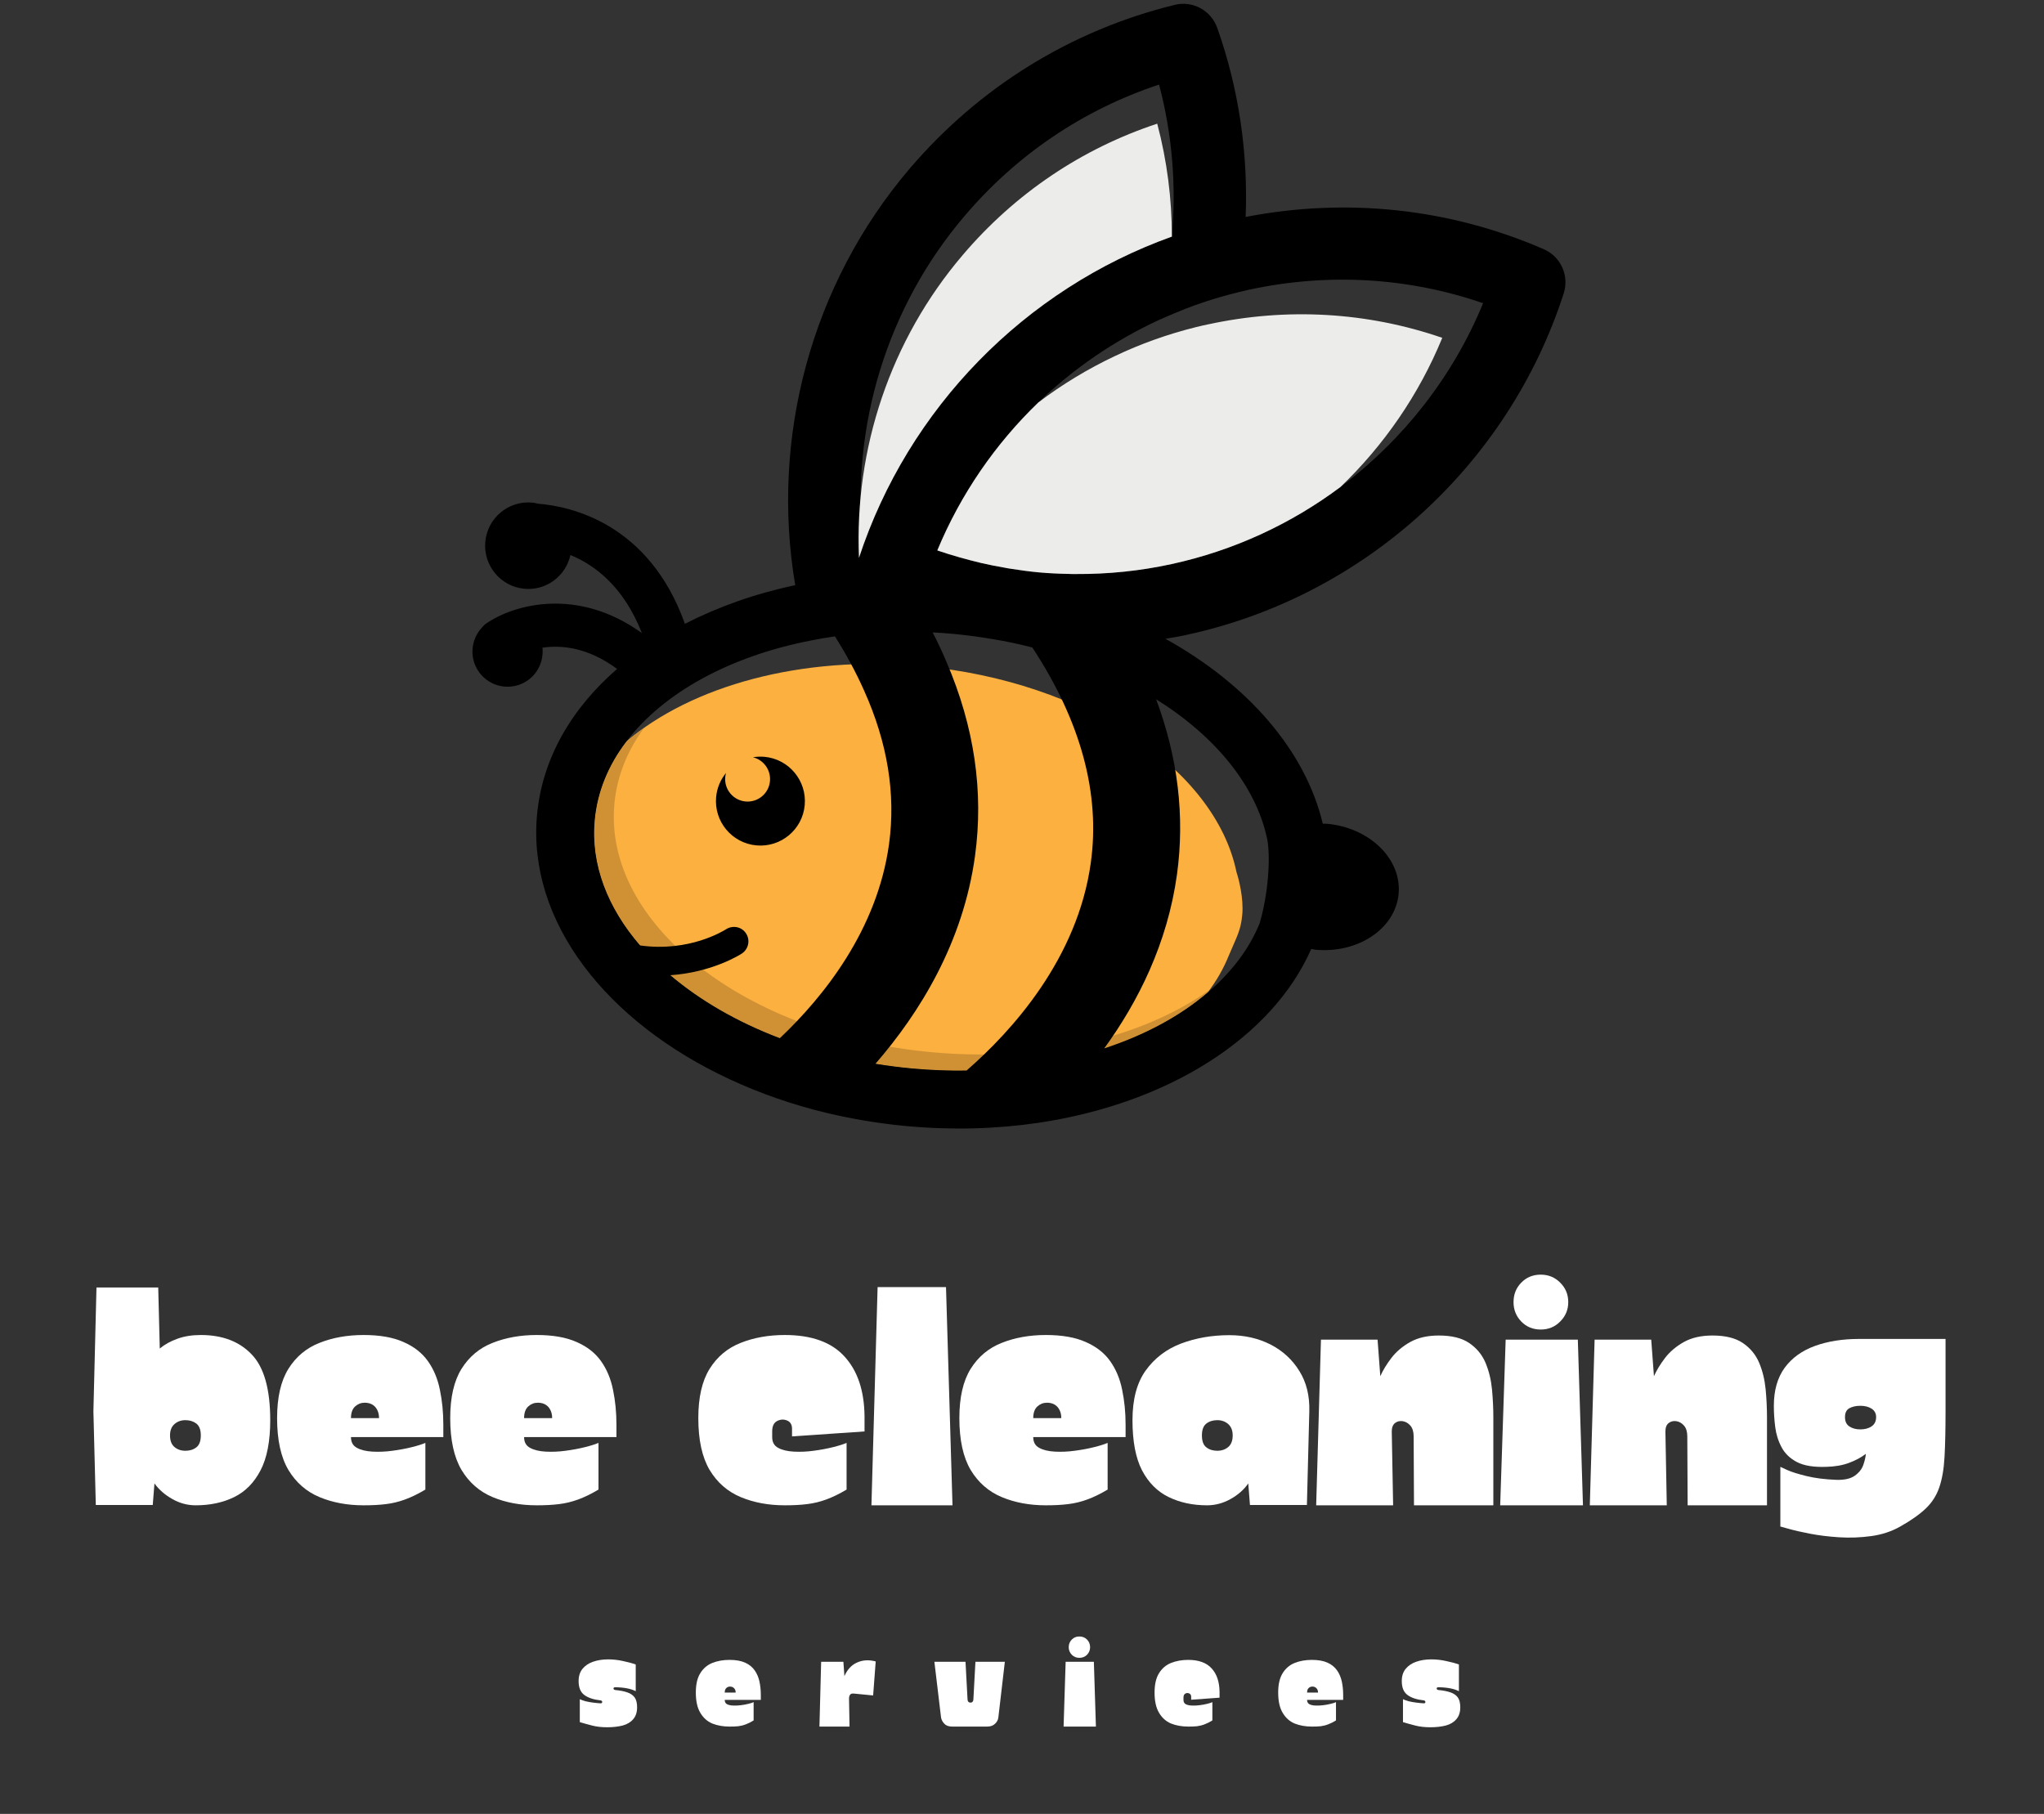 <svg xmlns="http://www.w3.org/2000/svg" xmlns:xlink="http://www.w3.org/1999/xlink" width="249" zoomAndPan="magnify" viewBox="0 0 186.75 165.75" height="221" preserveAspectRatio="xMidYMid meet" version="1.0"><rect x="0" y="0" width="186.75" height="165.75" fill="#333333" stroke="none"/><defs><g/><clipPath id="c10bb7bce9"><path d="M 43 0 L 143.246 0 L 143.246 103.344 L 43 103.344 Z M 43 0 " clip-rule="nonzero"/></clipPath></defs><path fill="#fbb040" d="M 54.332 74.949 C 53.328 85.906 66.344 96.074 83.359 97.637 C 94.355 98.641 104.363 95.801 110.328 90.703 C 111.145 89.637 111.793 88.5 112.273 87.309 C 112.984 85.613 113.367 85.043 113.5 83.582 C 113.637 82.109 113.188 80.34 112.973 79.695 C 111.043 70.301 99.152 62.242 84.176 60.867 C 73.191 59.863 63.199 62.68 57.223 67.762 C 55.578 69.91 54.574 72.34 54.332 74.949 " fill-opacity="1" fill-rule="nonzero"/><path fill="#d3d2d2" d="M 87.746 97.836 C 86.309 97.836 84.844 97.77 83.359 97.637 C 77.602 97.109 72.301 95.594 67.848 93.398 C 72.301 95.594 77.602 97.109 83.359 97.637 C 84.84 97.77 86.301 97.836 87.738 97.836 C 96.98 97.836 105.168 95.113 110.328 90.703 C 110.395 90.617 110.461 90.531 110.523 90.445 C 110.523 90.441 110.527 90.441 110.527 90.441 C 110.465 90.527 110.406 90.617 110.344 90.703 C 105.172 95.113 96.992 97.836 87.746 97.836 M 67.777 93.363 C 67.77 93.359 67.762 93.355 67.754 93.352 C 67.762 93.355 67.77 93.359 67.777 93.363 M 67.75 93.348 C 67.715 93.332 67.684 93.316 67.648 93.301 C 67.684 93.316 67.715 93.332 67.75 93.348 M 54.422 78.055 C 54.328 77.418 54.277 76.777 54.277 76.133 C 54.277 76.777 54.328 77.418 54.422 78.055 M 57.254 67.734 C 57.414 67.602 57.574 67.465 57.742 67.336 C 57.578 67.469 57.414 67.602 57.254 67.734 " fill-opacity="1" fill-rule="nonzero"/><path fill="#d09135" d="M 87.738 97.836 C 86.301 97.836 84.84 97.77 83.359 97.637 C 77.602 97.109 72.301 95.594 67.848 93.398 C 67.824 93.387 67.801 93.375 67.777 93.363 C 67.77 93.359 67.762 93.355 67.754 93.352 C 67.75 93.348 67.75 93.348 67.75 93.348 C 67.715 93.332 67.684 93.316 67.648 93.301 C 60.305 89.621 55.305 84.078 54.422 78.055 C 54.328 77.418 54.277 76.777 54.277 76.133 C 54.281 75.738 54.297 75.344 54.332 74.949 C 54.574 72.34 55.594 69.91 57.223 67.762 C 57.234 67.754 57.242 67.746 57.254 67.734 C 57.414 67.602 57.578 67.469 57.742 67.336 C 58.094 67.055 58.461 66.785 58.836 66.527 C 57.305 68.605 56.359 70.965 56.133 73.453 C 55.125 84.422 68.141 94.594 85.156 96.152 C 86.633 96.289 88.094 96.355 89.531 96.355 C 97.863 96.355 105.348 94.137 110.523 90.445 C 110.461 90.531 110.395 90.617 110.328 90.703 C 105.168 95.113 96.98 97.836 87.738 97.836 " fill-opacity="1" fill-rule="nonzero"/><g clip-path="url(#c10bb7bce9)"><path fill="#000000" d="M 54.332 74.949 C 53.961 79.004 55.512 82.957 58.477 86.391 C 63 87.031 66.16 85.023 66.328 84.918 C 66.938 84.523 67.758 84.676 68.156 85.285 C 68.562 85.895 68.395 86.715 67.789 87.125 C 67.633 87.23 65.078 88.855 61.242 89.113 C 63.969 91.422 67.359 93.395 71.25 94.867 C 75.246 91.09 80.148 84.977 81.227 77.133 C 81.855 72.57 81.094 67.863 78.941 63.086 C 78.215 61.453 77.328 59.805 76.285 58.152 C 75.574 58.25 74.883 58.371 74.195 58.508 C 66.746 59.934 60.637 63.27 57.223 67.762 C 55.578 69.91 54.574 72.34 54.332 74.949 Z M 83.359 97.637 C 85.031 97.789 86.699 97.848 88.309 97.824 C 92.449 94.219 98.461 87.598 99.664 78.82 C 100.539 72.488 98.738 65.895 94.32 59.168 C 93.141 58.859 91.93 58.602 90.684 58.398 C 89.48 58.195 88.25 58.027 87 57.914 C 86.406 57.859 85.812 57.816 85.215 57.789 C 85.68 58.695 86.102 59.598 86.48 60.496 C 89.023 66.414 89.887 72.336 89.082 78.211 C 87.996 86.145 84.023 92.555 79.984 97.207 C 81.086 97.387 82.215 97.531 83.359 97.637 Z M 110.328 90.703 C 112.504 88.855 114.133 86.723 115.094 84.352 C 115.855 81.727 116.094 78.535 115.793 76.742 C 114.781 71.84 111.078 67.305 105.629 63.895 C 107.621 69.246 108.262 74.59 107.535 79.902 C 106.664 86.211 103.984 91.543 100.887 95.801 C 104.598 94.586 107.82 92.852 110.328 90.703 Z M 122.477 44.496 C 128.184 40.211 132.734 34.438 135.504 27.707 C 128.645 25.34 121.297 24.918 114.102 26.477 C 113.492 26.605 112.895 26.766 112.293 26.922 C 112.133 26.961 111.98 27.012 111.816 27.051 C 111.312 27.191 110.809 27.344 110.301 27.508 C 110.152 27.562 110.016 27.602 109.863 27.656 C 109.355 27.82 108.863 28 108.367 28.195 C 108.215 28.25 108.062 28.312 107.91 28.379 C 107.484 28.539 107.07 28.727 106.656 28.902 C 106.391 29.023 106.117 29.133 105.852 29.254 C 101.789 31.141 98.074 33.68 94.871 36.773 C 90.938 40.559 87.77 45.156 85.637 50.297 C 86.965 50.75 88.309 51.125 89.66 51.449 C 90.352 51.605 91.043 51.75 91.75 51.867 C 91.957 51.914 92.18 51.945 92.391 51.977 C 93.227 52.109 94.078 52.227 94.938 52.305 C 95.805 52.383 96.691 52.426 97.578 52.441 C 97.816 52.449 98.07 52.461 98.309 52.453 C 101.215 52.469 104.137 52.18 107.051 51.543 C 112.715 50.309 117.957 47.879 122.477 44.496 Z M 105.898 7.73 C 99.008 10.008 92.91 14.109 88.133 19.73 C 81.02 28.066 77.766 38.953 78.816 49.648 C 83.574 36.59 93.957 26.316 106.906 21.672 C 106.961 21.652 107.016 21.645 107.07 21.621 C 107.48 17.012 107.113 12.305 105.898 7.73 Z M 44.062 57.312 C 44.168 57.176 44.297 57.055 44.453 56.953 C 46.977 55.23 52.77 53.609 58.648 57.852 C 56.992 53.625 54.359 51.629 52.117 50.719 C 51.691 52.633 49.918 53.984 47.918 53.801 C 45.742 53.602 44.141 51.676 44.34 49.504 C 44.539 47.316 46.465 45.727 48.641 45.926 C 48.809 45.941 48.98 45.984 49.148 46.027 C 52.219 46.266 59.324 47.875 62.578 57.004 C 65.594 55.457 68.98 54.246 72.656 53.473 C 70.383 40.008 74.113 25.977 83.094 15.43 C 89.461 7.965 97.828 2.781 107.309 0.449 C 108.969 0.027 110.648 0.953 111.219 2.559 C 113.203 8.172 114.035 14.027 113.809 19.824 C 123.043 18.039 132.434 19.031 141.043 22.77 C 142.602 23.441 143.395 25.203 142.863 26.828 C 137.781 42.551 124.59 54.504 108.449 58.004 C 107.797 58.152 107.141 58.262 106.48 58.371 C 114 62.539 119.27 68.586 120.855 75.266 C 120.988 75.277 121.105 75.262 121.238 75.273 C 125.152 75.633 128.074 78.504 127.785 81.676 C 127.492 84.852 124.098 87.141 120.188 86.785 C 120.055 86.773 119.938 86.734 119.805 86.711 C 116.203 94.867 106.68 100.848 94.844 102.605 C 91.047 103.16 87.027 103.285 82.875 102.902 L 82.625 102.879 C 80.18 102.645 77.812 102.238 75.535 101.699 C 72.391 100.945 69.418 99.902 66.695 98.633 C 55.406 93.402 48.176 84.199 49.066 74.465 C 49.535 69.328 52.199 64.754 56.383 61.125 C 53.734 59.168 51.328 58.922 49.562 59.184 C 49.703 60.539 48.996 61.883 47.695 62.469 C 46.074 63.195 44.176 62.477 43.445 60.855 C 42.895 59.625 43.184 58.23 44.062 57.312 Z M 66.332 70.633 C 66.297 70.754 66.273 70.875 66.262 71.004 C 66.156 72.133 66.988 73.133 68.117 73.238 C 69.246 73.34 70.246 72.508 70.348 71.379 C 70.441 70.355 69.766 69.434 68.797 69.199 C 69.133 69.141 69.488 69.125 69.848 69.156 C 72.082 69.363 73.727 71.34 73.523 73.574 C 73.32 75.809 71.34 77.453 69.105 77.25 C 66.871 77.043 65.223 75.066 65.43 72.832 C 65.504 71.992 65.836 71.238 66.332 70.633 " fill-opacity="1" fill-rule="nonzero"/></g><path fill="#ecedea" d="M 85.637 50.297 C 86.965 50.75 88.309 51.125 89.66 51.449 C 90.352 51.605 91.043 51.75 91.75 51.867 C 91.957 51.914 92.18 51.945 92.391 51.977 C 93.227 52.109 94.078 52.227 94.938 52.305 C 95.805 52.383 96.691 52.426 97.578 52.441 C 97.816 52.449 98.07 52.461 98.309 52.453 C 101.215 52.469 104.137 52.18 107.051 51.543 C 112.715 50.309 117.957 47.879 122.477 44.496 C 126.441 40.688 129.641 36.066 131.773 30.871 C 124.914 28.504 117.566 28.082 110.371 29.641 C 110.008 29.715 109.641 29.801 109.289 29.887 C 106.707 30.527 104.219 31.414 101.859 32.539 C 99.387 33.707 97.039 35.129 94.871 36.773 C 90.938 40.559 87.77 45.156 85.637 50.297 Z M 87.965 23.297 C 92.742 17.68 98.84 13.578 105.73 11.301 C 106.629 14.688 107.066 18.168 107.07 21.621 C 93.668 26.426 82.992 37.266 78.48 50.984 C 78.055 41.012 81.344 31.059 87.965 23.297 " fill-opacity="1" fill-rule="nonzero"/><g fill="#ffffff" fill-opacity="1"><g transform="translate(7.909, 137.552)"><g><path d="M 9.969 0 C 9.219 0 8.504 -0.191 7.828 -0.578 C 7.148 -0.961 6.609 -1.438 6.203 -2 L 6.047 -0.031 L 0.844 -0.031 L 0.625 -8.594 L 0.906 -19.906 L 6.547 -19.906 L 6.688 -14.328 C 7.145 -14.703 7.68 -15 8.297 -15.219 C 8.91 -15.445 9.625 -15.562 10.438 -15.562 C 12.406 -15.562 13.953 -14.973 15.078 -13.797 C 16.211 -12.629 16.781 -10.625 16.781 -7.781 C 16.781 -5.852 16.484 -4.32 15.891 -3.188 C 15.305 -2.062 14.504 -1.25 13.484 -0.75 C 12.461 -0.25 11.289 0 9.969 0 Z M 7.625 -6.391 C 7.625 -5.91 7.758 -5.555 8.031 -5.328 C 8.301 -5.098 8.633 -4.984 9.031 -4.984 C 9.426 -4.984 9.758 -5.086 10.031 -5.297 C 10.301 -5.504 10.438 -5.867 10.438 -6.391 C 10.438 -6.898 10.301 -7.258 10.031 -7.469 C 9.758 -7.676 9.426 -7.781 9.031 -7.781 C 8.633 -7.781 8.301 -7.66 8.031 -7.422 C 7.758 -7.18 7.625 -6.836 7.625 -6.391 Z M 7.625 -6.391 "/></g></g></g><g fill="#ffffff" fill-opacity="1"><g transform="translate(24.692, 137.552)"><g><path d="M 8.531 0 C 7.039 0 5.695 -0.25 4.5 -0.75 C 3.301 -1.25 2.352 -2.078 1.656 -3.234 C 0.969 -4.398 0.625 -5.977 0.625 -7.969 C 0.625 -9.863 0.969 -11.363 1.656 -12.469 C 2.352 -13.582 3.301 -14.375 4.5 -14.844 C 5.695 -15.32 7.039 -15.562 8.531 -15.562 C 10.008 -15.562 11.223 -15.348 12.172 -14.922 C 13.129 -14.504 13.875 -13.922 14.406 -13.172 C 14.938 -12.422 15.301 -11.547 15.5 -10.547 C 15.707 -9.555 15.812 -8.5 15.812 -7.375 L 15.812 -6.234 L 7.375 -6.234 C 7.375 -5.773 7.555 -5.445 7.922 -5.25 C 8.285 -5.051 8.758 -4.938 9.344 -4.906 C 9.926 -4.875 10.531 -4.898 11.156 -4.984 C 11.789 -5.066 12.379 -5.176 12.922 -5.312 C 13.461 -5.445 13.879 -5.578 14.172 -5.703 L 14.172 -1.438 C 13.504 -1.039 12.883 -0.738 12.312 -0.531 C 11.738 -0.32 11.156 -0.18 10.562 -0.109 C 9.977 -0.035 9.301 0 8.531 0 Z M 7.375 -7.969 L 9.938 -7.969 C 9.938 -8.383 9.82 -8.723 9.594 -8.984 C 9.363 -9.242 9.039 -9.375 8.625 -9.375 C 8.289 -9.375 8 -9.258 7.75 -9.031 C 7.5 -8.801 7.375 -8.445 7.375 -7.969 Z M 7.375 -7.969 "/></g></g></g><g fill="#ffffff" fill-opacity="1"><g transform="translate(40.509, 137.552)"><g><path d="M 8.531 0 C 7.039 0 5.695 -0.25 4.5 -0.75 C 3.301 -1.25 2.352 -2.078 1.656 -3.234 C 0.969 -4.398 0.625 -5.977 0.625 -7.969 C 0.625 -9.863 0.969 -11.363 1.656 -12.469 C 2.352 -13.582 3.301 -14.375 4.5 -14.844 C 5.695 -15.32 7.039 -15.562 8.531 -15.562 C 10.008 -15.562 11.223 -15.348 12.172 -14.922 C 13.129 -14.504 13.875 -13.922 14.406 -13.172 C 14.938 -12.422 15.301 -11.547 15.5 -10.547 C 15.707 -9.555 15.812 -8.5 15.812 -7.375 L 15.812 -6.234 L 7.375 -6.234 C 7.375 -5.773 7.555 -5.445 7.922 -5.25 C 8.285 -5.051 8.758 -4.938 9.344 -4.906 C 9.926 -4.875 10.531 -4.898 11.156 -4.984 C 11.789 -5.066 12.379 -5.176 12.922 -5.312 C 13.461 -5.445 13.879 -5.578 14.172 -5.703 L 14.172 -1.438 C 13.504 -1.039 12.883 -0.738 12.312 -0.531 C 11.738 -0.32 11.156 -0.18 10.562 -0.109 C 9.977 -0.035 9.301 0 8.531 0 Z M 7.375 -7.969 L 9.938 -7.969 C 9.938 -8.383 9.82 -8.723 9.594 -8.984 C 9.363 -9.242 9.039 -9.375 8.625 -9.375 C 8.289 -9.375 8 -9.258 7.75 -9.031 C 7.5 -8.801 7.375 -8.445 7.375 -7.969 Z M 7.375 -7.969 "/></g></g></g><g fill="#ffffff" fill-opacity="1"><g transform="translate(56.326, 137.552)"><g/></g></g><g fill="#ffffff" fill-opacity="1"><g transform="translate(63.176, 137.552)"><g><path d="M 8.531 0 C 7.039 0 5.695 -0.25 4.5 -0.75 C 3.301 -1.25 2.352 -2.078 1.656 -3.234 C 0.969 -4.398 0.625 -5.977 0.625 -7.969 C 0.625 -9.863 0.969 -11.363 1.656 -12.469 C 2.352 -13.582 3.301 -14.375 4.5 -14.844 C 5.695 -15.32 7.039 -15.562 8.531 -15.562 C 10.977 -15.562 12.797 -14.906 13.984 -13.594 C 15.18 -12.289 15.789 -10.469 15.812 -8.125 L 15.812 -6.75 L 9.188 -6.297 L 9.188 -7 C 9.188 -7.375 9.035 -7.625 8.734 -7.75 C 8.43 -7.875 8.129 -7.859 7.828 -7.703 C 7.523 -7.547 7.375 -7.227 7.375 -6.75 L 7.375 -6.234 C 7.375 -5.773 7.555 -5.445 7.922 -5.25 C 8.285 -5.051 8.758 -4.938 9.344 -4.906 C 9.926 -4.875 10.531 -4.898 11.156 -4.984 C 11.789 -5.066 12.379 -5.176 12.922 -5.312 C 13.461 -5.445 13.879 -5.578 14.172 -5.703 L 14.172 -1.438 C 13.504 -1.039 12.883 -0.738 12.312 -0.531 C 11.738 -0.32 11.156 -0.18 10.562 -0.109 C 9.977 -0.035 9.301 0 8.531 0 Z M 8.531 0 "/></g></g></g><g fill="#ffffff" fill-opacity="1"><g transform="translate(78.994, 137.552)"><g><path d="M 0.625 0 L 1.188 -19.938 L 7.438 -19.938 L 8.031 0 Z M 0.625 0 "/></g></g></g><g fill="#ffffff" fill-opacity="1"><g transform="translate(87.027, 137.552)"><g><path d="M 8.531 0 C 7.039 0 5.695 -0.25 4.5 -0.75 C 3.301 -1.25 2.352 -2.078 1.656 -3.234 C 0.969 -4.398 0.625 -5.977 0.625 -7.969 C 0.625 -9.863 0.969 -11.363 1.656 -12.469 C 2.352 -13.582 3.301 -14.375 4.5 -14.844 C 5.695 -15.32 7.039 -15.562 8.531 -15.562 C 10.008 -15.562 11.223 -15.348 12.172 -14.922 C 13.129 -14.504 13.875 -13.922 14.406 -13.172 C 14.938 -12.422 15.301 -11.547 15.5 -10.547 C 15.707 -9.555 15.812 -8.5 15.812 -7.375 L 15.812 -6.234 L 7.375 -6.234 C 7.375 -5.773 7.555 -5.445 7.922 -5.25 C 8.285 -5.051 8.758 -4.938 9.344 -4.906 C 9.926 -4.875 10.531 -4.898 11.156 -4.984 C 11.789 -5.066 12.379 -5.176 12.922 -5.312 C 13.461 -5.445 13.879 -5.578 14.172 -5.703 L 14.172 -1.438 C 13.504 -1.039 12.883 -0.738 12.312 -0.531 C 11.738 -0.32 11.156 -0.18 10.562 -0.109 C 9.977 -0.035 9.301 0 8.531 0 Z M 7.375 -7.969 L 9.938 -7.969 C 9.938 -8.383 9.82 -8.723 9.594 -8.984 C 9.363 -9.242 9.039 -9.375 8.625 -9.375 C 8.289 -9.375 8 -9.258 7.75 -9.031 C 7.5 -8.801 7.375 -8.445 7.375 -7.969 Z M 7.375 -7.969 "/></g></g></g><g fill="#ffffff" fill-opacity="1"><g transform="translate(102.844, 137.552)"><g><path d="M 7.438 0 C 6.133 0 4.969 -0.25 3.938 -0.75 C 2.906 -1.25 2.094 -2.062 1.5 -3.188 C 0.914 -4.32 0.625 -5.852 0.625 -7.781 C 0.625 -9.676 1.023 -11.188 1.828 -12.312 C 2.641 -13.445 3.719 -14.27 5.062 -14.781 C 6.414 -15.289 7.883 -15.547 9.469 -15.547 C 10.875 -15.547 12.133 -15.258 13.25 -14.688 C 14.363 -14.113 15.238 -13.305 15.875 -12.266 C 16.52 -11.234 16.82 -10.008 16.781 -8.594 L 16.562 -0.031 L 11.359 -0.031 L 11.203 -2 C 10.816 -1.438 10.281 -0.961 9.594 -0.578 C 8.906 -0.191 8.188 0 7.438 0 Z M 6.969 -6.391 C 6.969 -5.867 7.102 -5.504 7.375 -5.297 C 7.645 -5.086 7.977 -4.984 8.375 -4.984 C 8.77 -4.984 9.102 -5.098 9.375 -5.328 C 9.645 -5.555 9.781 -5.91 9.781 -6.391 C 9.781 -6.836 9.645 -7.18 9.375 -7.422 C 9.102 -7.66 8.77 -7.781 8.375 -7.781 C 7.977 -7.781 7.645 -7.676 7.375 -7.469 C 7.102 -7.258 6.969 -6.898 6.969 -6.391 Z M 6.969 -6.391 "/></g></g></g><g fill="#ffffff" fill-opacity="1"><g transform="translate(119.627, 137.552)"><g><path d="M 0.625 0 L 1.062 -15.141 L 6.234 -15.141 L 6.484 -11.797 C 6.723 -12.336 7.062 -12.895 7.5 -13.469 C 7.938 -14.039 8.508 -14.523 9.219 -14.922 C 9.926 -15.316 10.797 -15.516 11.828 -15.516 C 13.016 -15.516 13.941 -15.285 14.609 -14.828 C 15.285 -14.367 15.781 -13.77 16.094 -13.031 C 16.406 -12.289 16.602 -11.484 16.688 -10.609 C 16.77 -9.742 16.812 -8.883 16.812 -8.031 L 16.812 0 L 9.562 0 L 9.531 -6.297 C 9.531 -6.723 9.43 -7.051 9.234 -7.281 C 9.035 -7.508 8.801 -7.645 8.531 -7.688 C 8.258 -7.727 8.023 -7.672 7.828 -7.516 C 7.629 -7.359 7.531 -7.102 7.531 -6.75 L 7.656 0 Z M 0.625 0 "/></g></g></g><g fill="#ffffff" fill-opacity="1"><g transform="translate(136.44, 137.552)"><g><path d="M 0.625 0 L 1.125 -15.141 L 7.719 -15.141 L 8.188 0 Z M 1.844 -18.562 C 1.844 -19.27 2.078 -19.863 2.547 -20.344 C 3.023 -20.832 3.617 -21.078 4.328 -21.078 C 5.035 -21.078 5.629 -20.832 6.109 -20.344 C 6.598 -19.863 6.844 -19.27 6.844 -18.562 C 6.844 -17.875 6.598 -17.285 6.109 -16.797 C 5.629 -16.305 5.035 -16.062 4.328 -16.062 C 3.617 -16.062 3.023 -16.305 2.547 -16.797 C 2.078 -17.285 1.844 -17.875 1.844 -18.562 Z M 1.844 -18.562 "/></g></g></g><g fill="#ffffff" fill-opacity="1"><g transform="translate(144.629, 137.552)"><g><path d="M 0.625 0 L 1.062 -15.141 L 6.234 -15.141 L 6.484 -11.797 C 6.723 -12.336 7.062 -12.895 7.5 -13.469 C 7.938 -14.039 8.508 -14.523 9.219 -14.922 C 9.926 -15.316 10.797 -15.516 11.828 -15.516 C 13.016 -15.516 13.941 -15.285 14.609 -14.828 C 15.285 -14.367 15.781 -13.77 16.094 -13.031 C 16.406 -12.289 16.602 -11.484 16.688 -10.609 C 16.77 -9.742 16.812 -8.883 16.812 -8.031 L 16.812 0 L 9.562 0 L 9.531 -6.297 C 9.531 -6.723 9.43 -7.051 9.234 -7.281 C 9.035 -7.508 8.801 -7.645 8.531 -7.688 C 8.258 -7.727 8.023 -7.672 7.828 -7.516 C 7.629 -7.359 7.531 -7.102 7.531 -6.75 L 7.656 0 Z M 0.625 0 "/></g></g></g><g fill="#ffffff" fill-opacity="1"><g transform="translate(161.443, 137.552)"><g><path d="M 1.219 -3.516 C 1.219 -3.516 1.422 -3.422 1.828 -3.234 C 2.242 -3.047 2.836 -2.859 3.609 -2.672 C 4.379 -2.484 5.285 -2.367 6.328 -2.328 C 7.066 -2.305 7.629 -2.43 8.016 -2.703 C 8.398 -2.973 8.66 -3.301 8.797 -3.688 C 8.93 -4.07 9.008 -4.41 9.031 -4.703 C 8.594 -4.367 8.078 -4.094 7.484 -3.875 C 6.898 -3.656 6.211 -3.535 5.422 -3.516 C 4.273 -3.473 3.379 -3.617 2.734 -3.953 C 2.098 -4.285 1.629 -4.738 1.328 -5.312 C 1.023 -5.883 0.832 -6.5 0.75 -7.156 C 0.664 -7.82 0.625 -8.469 0.625 -9.094 C 0.625 -10.5 0.953 -11.656 1.609 -12.562 C 2.273 -13.469 3.195 -14.133 4.375 -14.562 C 5.551 -14.988 6.895 -15.203 8.406 -15.203 L 16.312 -15.203 L 16.312 -8.688 C 16.312 -6.969 16.281 -5.547 16.219 -4.422 C 16.156 -3.297 15.992 -2.363 15.734 -1.625 C 15.484 -0.895 15.078 -0.258 14.516 0.281 C 13.953 0.82 13.172 1.375 12.172 1.938 C 11.391 2.383 10.508 2.676 9.531 2.812 C 8.551 2.945 7.57 2.984 6.594 2.922 C 5.625 2.859 4.734 2.75 3.922 2.594 C 3.109 2.438 2.453 2.285 1.953 2.141 C 1.461 2.004 1.219 1.938 1.219 1.938 Z M 7.125 -8.062 C 7.125 -7.664 7.258 -7.379 7.531 -7.203 C 7.801 -7.023 8.133 -6.938 8.531 -6.938 C 8.945 -6.938 9.289 -7.031 9.562 -7.219 C 9.832 -7.406 9.969 -7.688 9.969 -8.062 C 9.969 -8.395 9.832 -8.648 9.562 -8.828 C 9.289 -9.004 8.945 -9.094 8.531 -9.094 C 8.133 -9.094 7.801 -9.02 7.531 -8.875 C 7.258 -8.727 7.125 -8.457 7.125 -8.062 Z M 7.125 -8.062 "/></g></g></g><g fill="#ffffff" fill-opacity="1"><g transform="translate(52.615, 157.771)"><g><path d="M 2.859 0.062 C 2.336 0.062 1.879 0.008 1.484 -0.094 C 1.086 -0.195 0.711 -0.301 0.359 -0.406 L 0.359 -2.5 C 0.492 -2.438 0.672 -2.375 0.891 -2.312 C 1.117 -2.258 1.352 -2.219 1.594 -2.188 C 1.844 -2.156 2.066 -2.133 2.266 -2.125 C 2.359 -2.125 2.406 -2.164 2.406 -2.25 C 2.406 -2.32 2.363 -2.367 2.281 -2.391 C 1.625 -2.461 1.117 -2.629 0.766 -2.891 C 0.422 -3.148 0.25 -3.57 0.25 -4.156 C 0.25 -4.613 0.367 -4.988 0.609 -5.281 C 0.848 -5.57 1.164 -5.785 1.562 -5.922 C 1.969 -6.066 2.43 -6.141 2.953 -6.141 C 3.422 -6.141 3.879 -6.086 4.328 -5.984 C 4.785 -5.891 5.164 -5.785 5.469 -5.672 L 5.469 -3.234 C 5.031 -3.461 4.41 -3.582 3.609 -3.594 C 3.492 -3.594 3.438 -3.555 3.438 -3.484 C 3.438 -3.41 3.484 -3.363 3.578 -3.344 C 4.035 -3.301 4.41 -3.227 4.703 -3.125 C 5.004 -3.02 5.227 -2.863 5.375 -2.656 C 5.52 -2.445 5.594 -2.148 5.594 -1.766 C 5.594 -1.305 5.473 -0.941 5.234 -0.672 C 5.004 -0.398 4.68 -0.207 4.266 -0.094 C 3.859 0.008 3.391 0.062 2.859 0.062 Z M 2.859 0.062 "/></g></g></g><g fill="#ffffff" fill-opacity="1"><g transform="translate(63.324, 157.771)"><g><path d="M 3.328 0 C 2.742 0 2.219 -0.094 1.75 -0.281 C 1.289 -0.477 0.926 -0.805 0.656 -1.266 C 0.383 -1.723 0.25 -2.336 0.25 -3.109 C 0.25 -3.848 0.383 -4.438 0.656 -4.875 C 0.926 -5.312 1.289 -5.625 1.75 -5.812 C 2.219 -6 2.742 -6.094 3.328 -6.094 C 3.91 -6.094 4.383 -6.008 4.75 -5.844 C 5.125 -5.676 5.414 -5.441 5.625 -5.141 C 5.832 -4.848 5.977 -4.508 6.062 -4.125 C 6.145 -3.738 6.188 -3.328 6.188 -2.891 L 6.188 -2.438 L 2.891 -2.438 C 2.891 -2.258 2.957 -2.129 3.094 -2.047 C 3.238 -1.973 3.426 -1.93 3.656 -1.922 C 3.883 -1.91 4.117 -1.922 4.359 -1.953 C 4.609 -1.984 4.836 -2.023 5.047 -2.078 C 5.266 -2.129 5.426 -2.18 5.531 -2.234 L 5.531 -0.562 C 5.281 -0.406 5.039 -0.285 4.812 -0.203 C 4.594 -0.117 4.363 -0.062 4.125 -0.031 C 3.895 -0.008 3.629 0 3.328 0 Z M 2.891 -3.109 L 3.891 -3.109 C 3.891 -3.273 3.844 -3.406 3.75 -3.5 C 3.656 -3.602 3.531 -3.656 3.375 -3.656 C 3.238 -3.656 3.125 -3.609 3.031 -3.516 C 2.938 -3.43 2.891 -3.297 2.891 -3.109 Z M 2.891 -3.109 "/></g></g></g><g fill="#ffffff" fill-opacity="1"><g transform="translate(74.618, 157.771)"><g><path d="M 0.25 0 L 0.406 -5.922 L 2.438 -5.922 L 2.531 -4.609 C 2.801 -5.223 3.191 -5.641 3.703 -5.859 C 4.211 -6.086 4.773 -6.117 5.391 -5.953 L 5.156 -2.844 L 3.406 -3.016 C 3.227 -3.035 3.109 -3 3.047 -2.906 C 2.984 -2.82 2.953 -2.703 2.953 -2.547 L 3 0 Z M 0.25 0 "/></g></g></g><g fill="#ffffff" fill-opacity="1"><g transform="translate(85.12, 157.771)"><g><path d="M 1.891 0 C 1.566 0 1.328 -0.082 1.172 -0.25 C 1.086 -0.332 1.02 -0.422 0.969 -0.516 C 0.914 -0.609 0.879 -0.711 0.859 -0.828 L 0.25 -5.922 L 3.094 -5.922 L 3.281 -2.453 C 3.301 -2.273 3.391 -2.188 3.547 -2.188 C 3.703 -2.188 3.789 -2.273 3.812 -2.453 L 4 -5.922 L 6.688 -5.922 L 6.094 -0.828 C 6.082 -0.711 6.047 -0.602 5.984 -0.5 C 5.93 -0.406 5.863 -0.32 5.781 -0.25 C 5.613 -0.082 5.375 0 5.062 0 Z M 1.891 0 "/></g></g></g><g fill="#ffffff" fill-opacity="1"><g transform="translate(96.925, 157.771)"><g><path d="M 0.25 0 L 0.438 -5.922 L 3.016 -5.922 L 3.203 0 Z M 0.719 -7.25 C 0.719 -7.531 0.812 -7.766 1 -7.953 C 1.188 -8.141 1.414 -8.234 1.688 -8.234 C 1.969 -8.234 2.203 -8.141 2.391 -7.953 C 2.578 -7.766 2.672 -7.531 2.672 -7.25 C 2.672 -6.988 2.578 -6.758 2.391 -6.562 C 2.203 -6.375 1.969 -6.281 1.688 -6.281 C 1.414 -6.281 1.188 -6.375 1 -6.562 C 0.812 -6.758 0.719 -6.988 0.719 -7.25 Z M 0.719 -7.25 "/></g></g></g><g fill="#ffffff" fill-opacity="1"><g transform="translate(105.237, 157.771)"><g><path d="M 3.328 0 C 2.742 0 2.219 -0.094 1.75 -0.281 C 1.289 -0.477 0.926 -0.805 0.656 -1.266 C 0.383 -1.723 0.25 -2.336 0.25 -3.109 C 0.25 -3.848 0.383 -4.438 0.656 -4.875 C 0.926 -5.312 1.289 -5.625 1.75 -5.812 C 2.219 -6 2.742 -6.094 3.328 -6.094 C 4.285 -6.094 5 -5.832 5.469 -5.312 C 5.938 -4.801 6.176 -4.086 6.188 -3.172 L 6.188 -2.641 L 3.594 -2.453 L 3.594 -2.734 C 3.594 -2.879 3.531 -2.977 3.406 -3.031 C 3.289 -3.082 3.176 -3.078 3.062 -3.016 C 2.945 -2.953 2.891 -2.828 2.891 -2.641 L 2.891 -2.438 C 2.891 -2.258 2.957 -2.129 3.094 -2.047 C 3.238 -1.973 3.426 -1.93 3.656 -1.922 C 3.883 -1.91 4.117 -1.922 4.359 -1.953 C 4.609 -1.984 4.836 -2.023 5.047 -2.078 C 5.266 -2.129 5.426 -2.18 5.531 -2.234 L 5.531 -0.562 C 5.281 -0.406 5.039 -0.285 4.812 -0.203 C 4.594 -0.117 4.363 -0.062 4.125 -0.031 C 3.895 -0.008 3.629 0 3.328 0 Z M 3.328 0 "/></g></g></g><g fill="#ffffff" fill-opacity="1"><g transform="translate(116.531, 157.771)"><g><path d="M 3.328 0 C 2.742 0 2.219 -0.094 1.75 -0.281 C 1.289 -0.477 0.926 -0.805 0.656 -1.266 C 0.383 -1.723 0.25 -2.336 0.25 -3.109 C 0.25 -3.848 0.383 -4.438 0.656 -4.875 C 0.926 -5.312 1.289 -5.625 1.75 -5.812 C 2.219 -6 2.742 -6.094 3.328 -6.094 C 3.91 -6.094 4.383 -6.008 4.75 -5.844 C 5.125 -5.676 5.414 -5.441 5.625 -5.141 C 5.832 -4.848 5.977 -4.508 6.062 -4.125 C 6.145 -3.738 6.188 -3.328 6.188 -2.891 L 6.188 -2.438 L 2.891 -2.438 C 2.891 -2.258 2.957 -2.129 3.094 -2.047 C 3.238 -1.973 3.426 -1.93 3.656 -1.922 C 3.883 -1.91 4.117 -1.922 4.359 -1.953 C 4.609 -1.984 4.836 -2.023 5.047 -2.078 C 5.266 -2.129 5.426 -2.18 5.531 -2.234 L 5.531 -0.562 C 5.281 -0.406 5.039 -0.285 4.812 -0.203 C 4.594 -0.117 4.363 -0.062 4.125 -0.031 C 3.895 -0.008 3.629 0 3.328 0 Z M 2.891 -3.109 L 3.891 -3.109 C 3.891 -3.273 3.844 -3.406 3.75 -3.5 C 3.656 -3.602 3.531 -3.656 3.375 -3.656 C 3.238 -3.656 3.125 -3.609 3.031 -3.516 C 2.938 -3.43 2.891 -3.297 2.891 -3.109 Z M 2.891 -3.109 "/></g></g></g><g fill="#ffffff" fill-opacity="1"><g transform="translate(127.824, 157.771)"><g><path d="M 2.859 0.062 C 2.336 0.062 1.879 0.008 1.484 -0.094 C 1.086 -0.195 0.711 -0.301 0.359 -0.406 L 0.359 -2.5 C 0.492 -2.438 0.672 -2.375 0.891 -2.312 C 1.117 -2.258 1.352 -2.219 1.594 -2.188 C 1.844 -2.156 2.066 -2.133 2.266 -2.125 C 2.359 -2.125 2.406 -2.164 2.406 -2.25 C 2.406 -2.32 2.363 -2.367 2.281 -2.391 C 1.625 -2.461 1.117 -2.629 0.766 -2.891 C 0.422 -3.148 0.25 -3.57 0.25 -4.156 C 0.25 -4.613 0.367 -4.988 0.609 -5.281 C 0.848 -5.57 1.164 -5.785 1.562 -5.922 C 1.969 -6.066 2.43 -6.141 2.953 -6.141 C 3.422 -6.141 3.879 -6.086 4.328 -5.984 C 4.785 -5.891 5.164 -5.785 5.469 -5.672 L 5.469 -3.234 C 5.031 -3.461 4.41 -3.582 3.609 -3.594 C 3.492 -3.594 3.438 -3.555 3.438 -3.484 C 3.438 -3.41 3.484 -3.363 3.578 -3.344 C 4.035 -3.301 4.41 -3.227 4.703 -3.125 C 5.004 -3.02 5.227 -2.863 5.375 -2.656 C 5.52 -2.445 5.594 -2.148 5.594 -1.766 C 5.594 -1.305 5.473 -0.941 5.234 -0.672 C 5.004 -0.398 4.68 -0.207 4.266 -0.094 C 3.859 0.008 3.391 0.062 2.859 0.062 Z M 2.859 0.062 "/></g></g></g></svg>